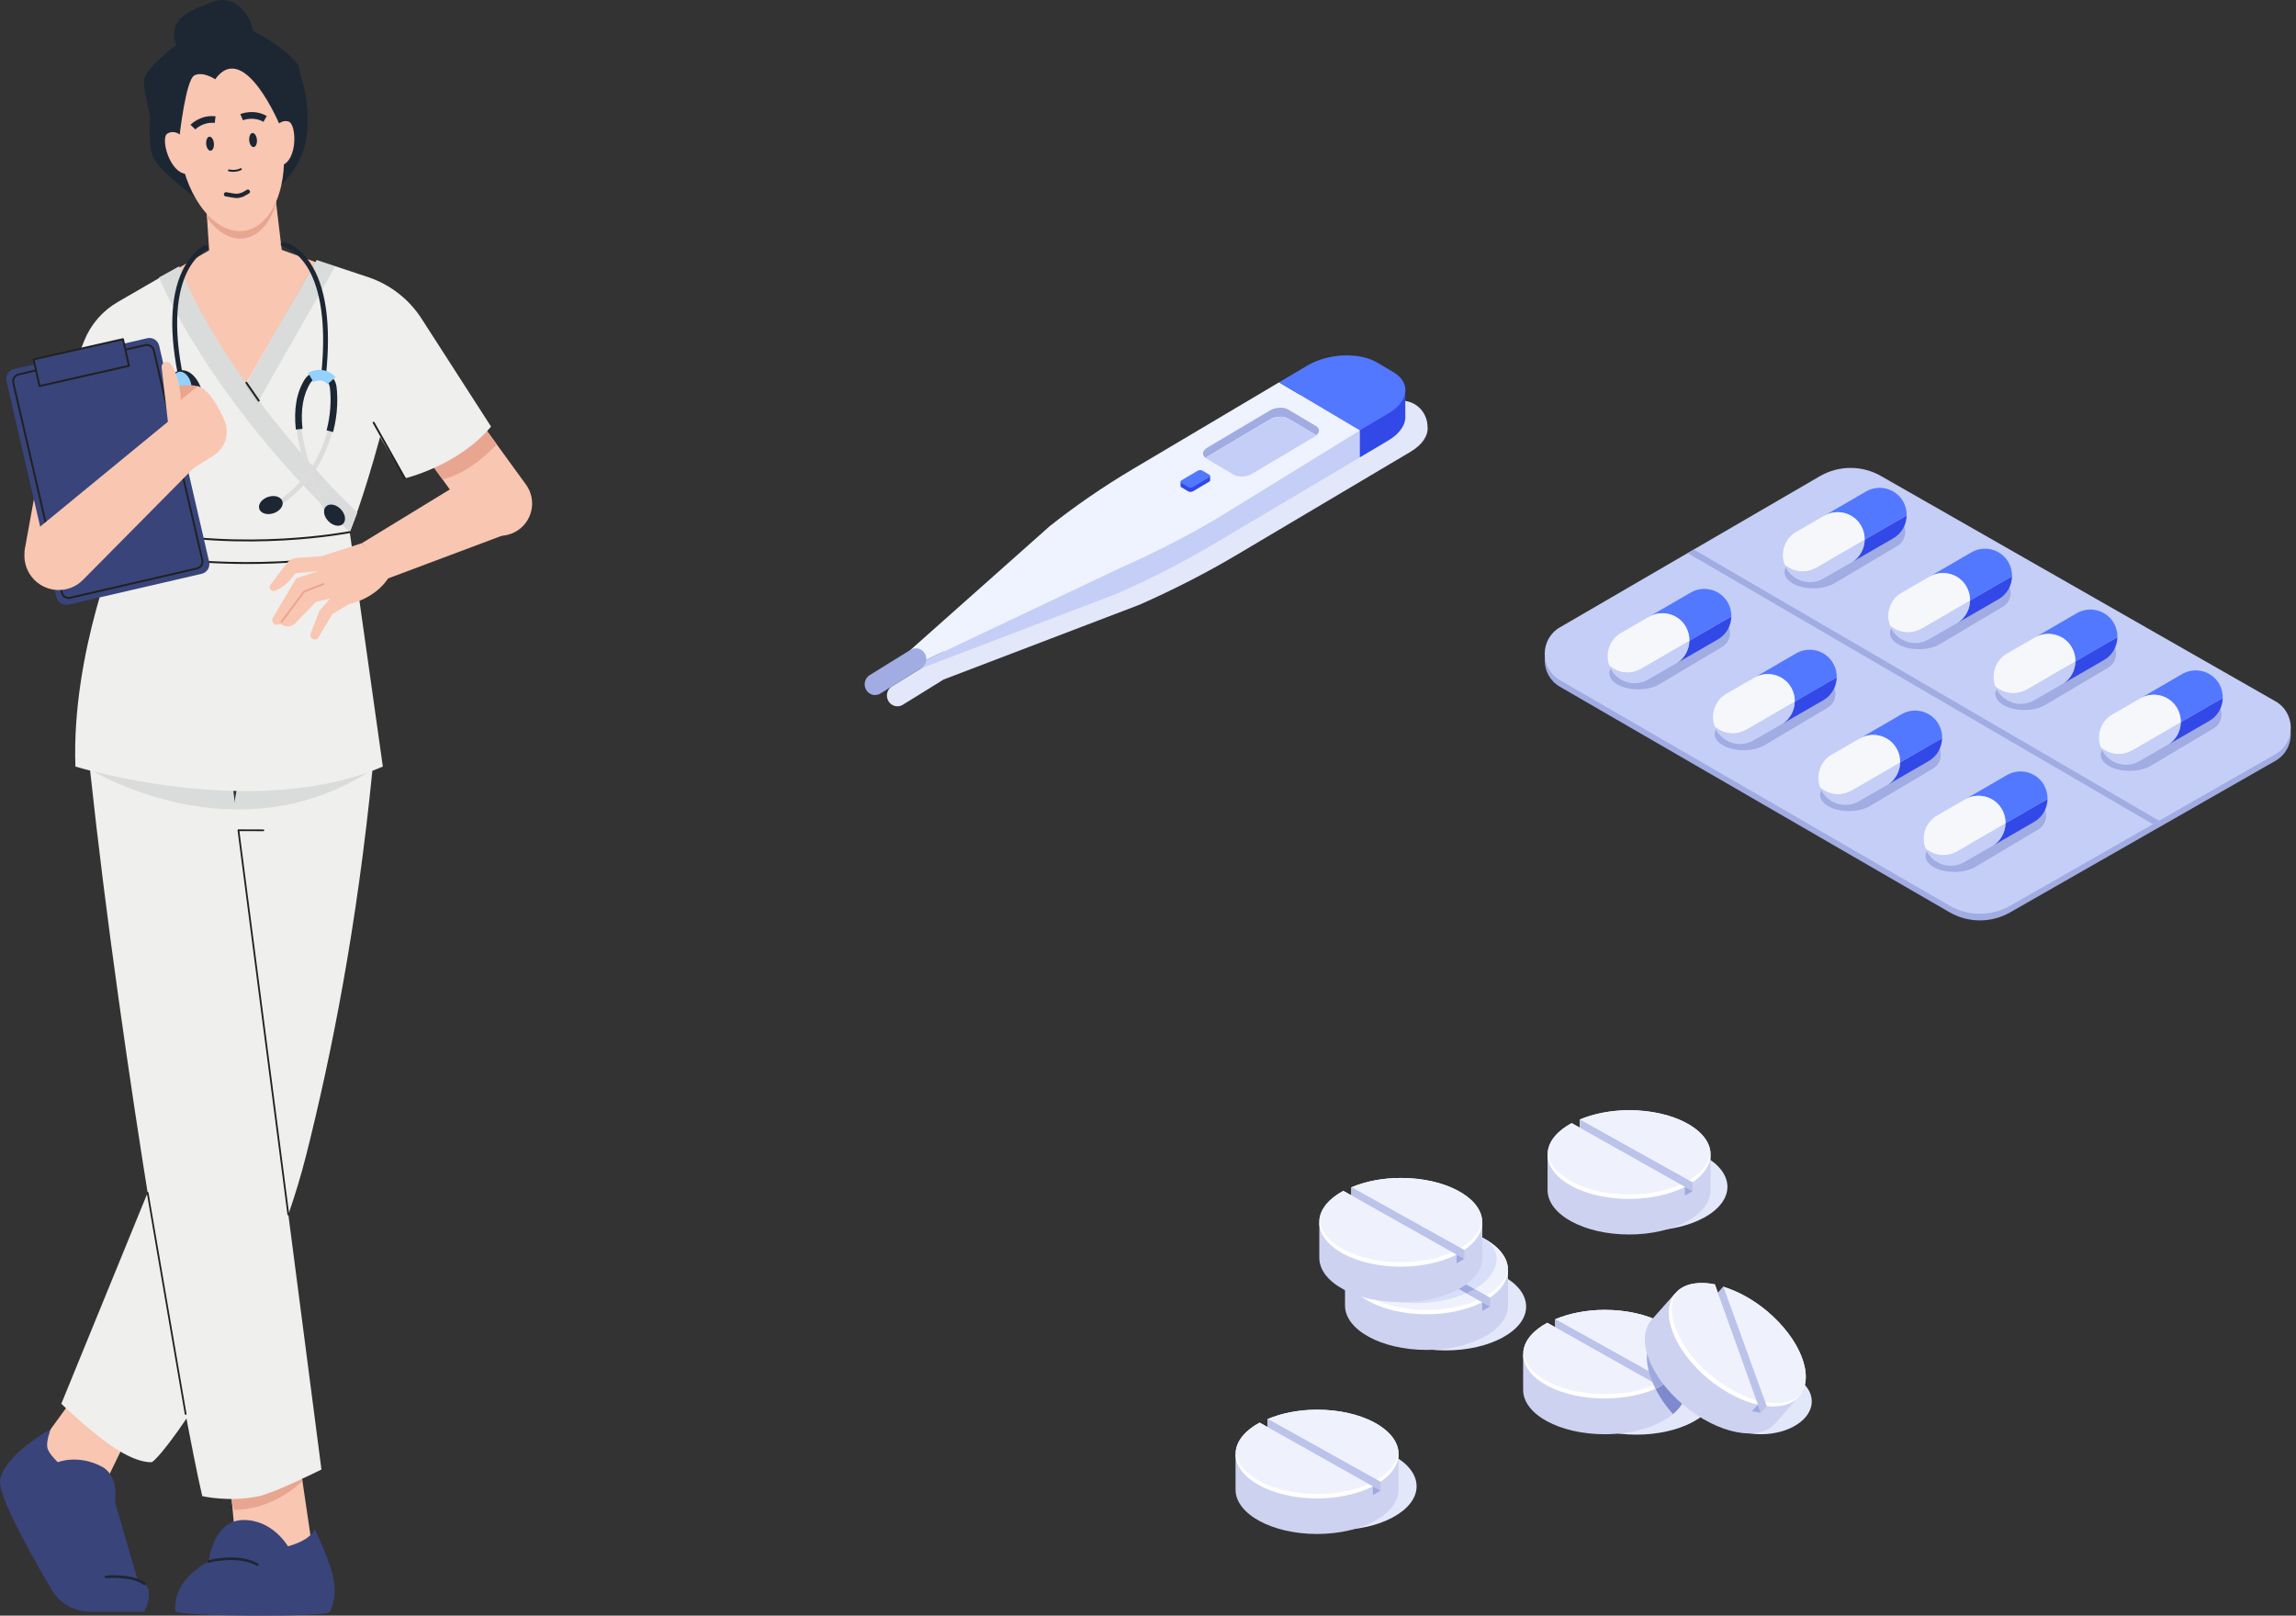 <svg width="260" height="183" viewBox="0 0 260 183" fill="none" xmlns="http://www.w3.org/2000/svg">
<rect x="0" y="0" width="260" height="183" fill="#333333" stroke="none"/>
<g clip-path="url(#clip0_2076_1136)">
<g style="mix-blend-mode:multiply">
<path d="M161.658 48.382C161.658 46.949 160.68 45.716 159.312 45.448C155.701 44.731 149.028 43.586 147.346 44.584L130.884 54.351C127.443 56.394 124.256 58.584 121.363 60.889L105.624 74.882L101.003 77.743C100.443 78.091 100.267 78.841 100.606 79.41C100.827 79.786 101.218 80 101.623 80C101.831 80 102.04 79.946 102.235 79.826L106.856 76.966L129.033 68.498C132.924 66.777 136.613 64.888 140.054 62.845L156.516 53.078L159.735 51.169C161.078 50.372 161.729 49.34 161.664 48.382H161.658Z" fill="#E2E7FA"/>
</g>
<path d="M126.849 64.325L104.014 75.15L104.333 75.693L126.511 67.226C130.401 65.504 134.09 63.615 137.531 61.572L153.993 51.805V48.744L137.87 58.671C134.429 60.714 130.74 62.603 126.849 64.325Z" fill="#C5CEF6"/>
<path d="M144.832 43.311L128.37 53.078C124.929 55.121 121.742 57.312 118.848 59.616L103.109 73.609L104.015 75.15L126.851 64.318C130.742 62.597 134.43 60.708 137.871 58.665L153.995 48.737L144.838 43.305L144.832 43.311Z" fill="#EFF3FF"/>
<path d="M157.716 45.167L155.956 44.122C155.396 43.787 154.718 43.566 153.988 43.438V51.805L157.208 49.896C158.55 49.099 159.202 48.067 159.137 47.109V44.075L157.716 45.167Z" fill="#3248E7"/>
<path d="M157.213 46.835C159.552 45.448 159.806 43.345 157.78 42.146L155.955 41.067C153.928 39.861 150.389 40.016 148.05 41.402L144.83 43.311L153.987 48.744L157.206 46.835H157.213Z" fill="#5278FF"/>
<path d="M136.73 51.712L143.827 47.498C144.433 47.136 145.358 47.096 145.886 47.411L149.001 49.26C149.001 49.26 149.047 49.293 149.066 49.307C149.47 48.958 149.457 48.51 149.001 48.242L145.886 46.393C145.358 46.078 144.439 46.118 143.827 46.48L136.73 50.693C136.15 51.035 136.071 51.544 136.515 51.865C136.573 51.812 136.645 51.758 136.73 51.712Z" fill="#A0ACE2"/>
<path d="M139.696 53.768C140.224 54.083 141.143 54.043 141.755 53.681L148.852 49.468C148.931 49.421 149.002 49.367 149.068 49.313C149.048 49.3 149.028 49.28 149.002 49.267L145.887 47.418C145.359 47.103 144.44 47.143 143.828 47.505L136.731 51.718C136.652 51.765 136.581 51.819 136.516 51.872C136.535 51.886 136.555 51.906 136.581 51.919L139.696 53.768Z" fill="#C5CEF6"/>
<path d="M99.102 78.727C98.697 78.727 98.313 78.52 98.085 78.138C97.746 77.562 97.928 76.811 98.482 76.47L103.103 73.609C103.663 73.261 104.393 73.449 104.726 74.018C105.065 74.594 104.882 75.344 104.328 75.686L99.708 78.546C99.519 78.667 99.303 78.721 99.095 78.721L99.102 78.727Z" fill="#A0ACE2"/>
<path d="M137.035 53.909L136.618 54.076L136.149 53.795C136.012 53.714 135.778 53.728 135.621 53.815L134.22 54.645L134.2 54.518L133.686 54.565V55.047C133.686 55.094 133.705 55.148 133.757 55.181C133.777 55.195 134.572 55.664 134.572 55.664C134.709 55.744 134.943 55.731 135.1 55.644L136.911 54.572C136.911 54.572 136.951 54.545 136.964 54.532C137.009 54.491 137.035 54.444 137.035 54.398V53.895V53.909Z" fill="#3248E7"/>
<path d="M136.944 53.768L136.149 53.299C136.012 53.219 135.778 53.232 135.621 53.319L133.81 54.391C133.66 54.478 133.64 54.612 133.758 54.692C133.777 54.706 134.572 55.175 134.572 55.175C134.709 55.255 134.944 55.242 135.1 55.154L136.912 54.083C136.912 54.083 136.951 54.056 136.964 54.042C137.068 53.956 137.062 53.842 136.944 53.768Z" fill="#5278FF"/>
</g>
<g clip-path="url(#clip1_2076_1136)">
<g style="mix-blend-mode:multiply">
<path d="M163.702 152.957C168.737 152.957 172.819 150.737 172.819 147.999C172.819 145.26 168.737 143.04 163.702 143.04C158.666 143.04 154.584 145.26 154.584 147.999C154.584 150.737 158.666 152.957 163.702 152.957Z" fill="#E2E7FA"/>
</g>
<path d="M170.768 143.838V147.876C170.768 150.647 166.642 152.901 161.544 152.901C156.445 152.901 152.311 150.647 152.311 147.876V143.838H170.768Z" fill="#CED2F1"/>
<path d="M170.758 143.613C170.536 140.945 166.498 138.823 161.544 138.823C159.452 138.823 157.505 139.227 155.963 139.865V140.795L155.038 140.279C153.457 141.133 152.445 142.288 152.32 143.575C152.32 143.688 152.301 143.754 152.301 143.838C152.301 146.609 156.436 148.863 161.524 148.863C163.963 148.863 166.189 148.346 167.847 147.501C168.155 147.341 168.454 147.172 168.714 146.984C169.987 146.12 170.758 145.031 170.758 143.838C170.758 143.763 170.758 143.688 170.748 143.613H170.758Z" fill="white"/>
<path d="M168.811 140.748C167.125 139.574 164.493 138.823 161.534 138.823C159.433 138.823 157.506 139.236 155.954 139.865V140.795L155.029 140.279C153.448 141.133 152.436 142.288 152.33 143.584C152.417 144.561 152.995 145.435 153.911 146.177C155.568 147.501 158.373 148.374 161.534 148.374C163.973 148.374 166.19 147.858 167.847 147.012C168.156 146.853 168.455 146.684 168.725 146.496C169.91 145.698 170.652 144.702 170.749 143.613C170.662 142.542 169.949 141.547 168.811 140.748Z" fill="#EFF2FD"/>
<path d="M168.733 147.998L167.855 147.501V148.496L168.733 147.998Z" fill="#9EAADE"/>
<path d="M168.733 147.999V146.994L155.963 139.865V140.805L167.856 147.501L168.733 147.999Z" fill="#BCC3EA"/>
<path d="M166.053 146.487L167.855 147.501L168.732 147.999V146.994L166.978 146.017C166.689 146.186 166.38 146.346 166.053 146.487Z" fill="#BCC3EA"/>
<path d="M155.962 140.805L166.053 146.486C164.482 147.172 162.477 147.595 160.299 147.595C157.822 147.595 155.567 147.05 153.919 146.177C153.003 145.435 152.425 144.561 152.338 143.613C152.454 142.288 153.456 141.133 155.037 140.279L155.962 140.795V140.805Z" fill="#D8DFF8"/>
<path d="M169.466 142.598C169.466 143.913 168.521 145.115 166.979 146.008L155.963 139.865C157.515 139.227 159.452 138.823 161.543 138.823C163.953 138.823 166.16 139.33 167.798 140.147C168.753 140.626 169.466 141.537 169.466 142.58V142.598Z" fill="#D8DFF8"/>
<path d="M155.963 139.865V140.795L166.054 146.477C166.382 146.336 166.69 146.177 166.979 146.008L155.963 139.865Z" fill="#9EAADE"/>
<path d="M167.857 138.438V142.476C167.857 145.256 163.732 147.501 158.634 147.501C153.535 147.501 149.4 145.247 149.4 142.476V138.438H167.857Z" fill="#CED2F1"/>
<path d="M167.836 138.213C167.614 135.545 163.576 133.423 158.622 133.423C156.531 133.423 154.593 133.827 153.042 134.475V135.404L152.116 134.888C150.536 135.743 149.524 136.898 149.408 138.184C149.408 138.297 149.389 138.363 149.389 138.447C149.389 141.218 153.523 143.472 158.612 143.472C161.051 143.472 163.277 142.955 164.935 142.11C165.243 141.95 165.542 141.781 165.802 141.593C167.075 140.729 167.846 139.64 167.846 138.447C167.846 138.372 167.846 138.297 167.836 138.222V138.213Z" fill="white"/>
<path d="M158.622 133.423C156.531 133.423 154.594 133.827 153.042 134.475V135.404L152.117 134.888C150.536 135.743 149.524 136.898 149.408 138.184C149.659 140.87 153.697 142.974 158.622 142.974C161.061 142.974 163.287 142.457 164.935 141.612C165.244 141.453 165.542 141.284 165.812 141.096C166.998 140.297 167.73 139.302 167.836 138.213C167.615 135.545 163.576 133.423 158.622 133.423Z" fill="#EFF2FD"/>
<path d="M165.822 142.589L164.936 142.101L164.945 143.096L165.822 142.589Z" fill="#9EAADE"/>
<path d="M165.823 142.589V141.584L153.043 134.465V135.404L164.936 142.101L165.823 142.589Z" fill="#BCC3EA"/>
<g style="mix-blend-mode:multiply">
<path d="M186.497 129.469C181.465 129.469 177.379 131.695 177.379 134.428C177.379 137.161 181.456 139.386 186.497 139.386C191.537 139.386 195.614 137.161 195.614 134.428C195.614 131.695 191.537 129.469 186.497 129.469Z" fill="#E2E7FA"/>
</g>
<path d="M193.705 130.765V134.803C193.705 137.574 189.58 139.828 184.481 139.828C179.383 139.828 175.248 137.574 175.248 134.803V130.765H193.705Z" fill="#CED2F1"/>
<path d="M193.695 130.54C193.474 127.872 189.435 125.75 184.481 125.75C182.39 125.75 180.453 126.154 178.901 126.802V127.732L177.976 127.215C176.395 128.07 175.383 129.225 175.267 130.511C175.267 130.624 175.248 130.69 175.248 130.774C175.248 133.545 179.383 135.799 184.472 135.799C186.91 135.799 189.137 135.282 190.794 134.437C191.103 134.277 191.402 134.108 191.662 133.921C192.934 133.057 193.705 131.967 193.705 130.774C193.705 130.699 193.705 130.624 193.695 130.549V130.54Z" fill="white"/>
<path d="M184.482 125.75C182.39 125.75 180.453 126.154 178.901 126.802V127.732L177.976 127.215C176.395 128.07 175.383 129.225 175.268 130.511C175.518 133.197 179.557 135.301 184.482 135.301C186.92 135.301 189.146 134.785 190.795 133.939C191.103 133.78 191.402 133.611 191.672 133.423C192.857 132.625 193.59 131.629 193.696 130.54C193.474 127.872 189.436 125.75 184.482 125.75Z" fill="#EFF2FD"/>
<path d="M191.672 134.925L190.795 134.428V135.423L191.672 134.925Z" fill="#9EAADE"/>
<path d="M191.673 134.926V133.921L178.902 126.802V127.732L190.796 134.428L191.673 134.926Z" fill="#BCC3EA"/>
<g style="mix-blend-mode:multiply">
<path d="M151.297 173.309C156.333 173.309 160.415 171.088 160.415 168.35C160.415 165.611 156.333 163.391 151.297 163.391C146.262 163.391 142.18 165.611 142.18 168.35C142.18 171.088 146.262 173.309 151.297 173.309Z" fill="#E2E7FA"/>
</g>
<path d="M158.371 164.687V168.726C158.371 171.496 154.246 173.75 149.147 173.75C144.049 173.75 139.914 171.496 139.914 168.726V164.687H158.371Z" fill="#CED2F1"/>
<path d="M158.361 164.462C158.14 161.795 154.101 159.672 149.147 159.672C147.056 159.672 145.119 160.076 143.567 160.724V161.654L142.642 161.137C141.061 161.992 140.049 163.147 139.933 164.434C139.933 164.546 139.914 164.612 139.914 164.697C139.914 167.467 144.049 169.721 149.138 169.721C151.576 169.721 153.803 169.205 155.46 168.359C155.769 168.2 156.068 168.031 156.328 167.843C157.6 166.979 158.371 165.889 158.371 164.697C158.371 164.621 158.371 164.546 158.361 164.471V164.462Z" fill="white"/>
<path d="M149.148 159.672C147.056 159.672 145.119 160.076 143.567 160.724V161.654L142.642 161.137C141.061 161.992 140.049 163.147 139.934 164.434C140.184 167.12 144.223 169.223 149.148 169.223C151.586 169.223 153.812 168.707 155.461 167.862C155.769 167.702 156.068 167.533 156.338 167.345C157.514 166.547 158.256 165.551 158.362 164.462C158.14 161.795 154.102 159.672 149.148 159.672Z" fill="#EFF2FD"/>
<path d="M156.338 168.838L155.461 168.35V169.345L156.338 168.838Z" fill="#9EAADE"/>
<path d="M156.339 168.838V167.833L143.568 160.715V161.654L155.462 168.35L156.339 168.838Z" fill="#BCC3EA"/>
<g style="mix-blend-mode:multiply">
<path d="M185.291 152.582C180.26 152.582 176.174 154.807 176.174 157.54C176.174 160.273 180.251 162.499 185.291 162.499C190.332 162.499 194.409 160.273 194.409 157.54C194.409 154.807 190.332 152.582 185.291 152.582Z" fill="#E2E7FA"/>
</g>
<g style="mix-blend-mode:multiply">
<path d="M199.392 155.014C196.202 155.014 193.619 156.676 193.619 158.733C193.619 160.79 196.202 162.452 199.392 162.452C202.583 162.452 205.166 160.79 205.166 158.733C205.166 156.676 202.583 155.014 199.392 155.014Z" fill="#E2E7FA"/>
</g>
<path d="M190.939 153.389V157.418C190.939 157.85 190.843 158.273 190.65 158.677C190.4 159.212 189.985 159.71 189.455 160.16C187.807 161.541 184.954 162.452 181.716 162.452C176.617 162.452 172.482 160.207 172.482 157.428V153.399H190.949L190.939 153.389Z" fill="#CED2F1"/>
<path d="M190.93 153.154C190.708 150.487 186.67 148.365 181.716 148.365C179.624 148.365 177.687 148.769 176.135 149.417V150.346L175.21 149.83C173.629 150.684 172.617 151.84 172.502 153.126C172.502 153.239 172.482 153.305 172.482 153.389C172.482 156.16 176.617 158.404 181.706 158.404C184.145 158.404 186.371 157.888 188.029 157.042C188.337 156.883 188.636 156.714 188.896 156.526C190.168 155.662 190.939 154.573 190.939 153.38C190.939 153.305 190.939 153.23 190.93 153.154Z" fill="white"/>
<path d="M181.716 148.365C179.625 148.365 177.687 148.769 176.136 149.417V150.346L175.21 149.83C173.63 150.684 172.618 151.84 172.502 153.126C172.753 155.812 176.791 157.916 181.716 157.916C184.154 157.916 186.381 157.399 188.029 156.554C188.337 156.394 188.636 156.225 188.906 156.038C190.092 155.239 190.824 154.244 190.93 153.154C190.708 150.487 186.67 148.365 181.716 148.365Z" fill="#EFF2FD"/>
<path d="M188.906 157.54L188.029 157.042V158.047L188.906 157.54Z" fill="#9EAADE"/>
<path d="M188.907 157.54V156.535L176.137 149.417V150.346L188.03 157.042L188.907 157.54Z" fill="#BCC3EA"/>
<path d="M190.68 153.661V158.31C190.68 158.442 190.68 158.564 190.651 158.686C190.401 159.221 189.986 159.719 189.456 160.17C188.627 159.268 187.972 158.282 187.48 157.315C187.567 157.268 187.664 157.23 187.75 157.183C187.914 157.089 188.097 157.005 188.252 156.902C188.415 156.808 188.56 156.714 188.705 156.61C188.753 156.582 188.791 156.554 188.839 156.526C189.119 156.31 189.379 156.094 189.61 155.859C190.247 155.202 190.613 154.46 190.661 153.661H190.671H190.68Z" fill="#7F89CD"/>
<path d="M188.25 156.892C188.414 156.808 188.559 156.704 188.703 156.601C188.751 156.563 188.79 156.545 188.838 156.516C189.118 156.31 189.378 156.084 189.609 155.85C190.245 155.192 190.621 154.441 190.66 153.652L186.506 153.333C186.39 154.441 186.747 155.859 187.47 157.296C187.556 157.249 187.653 157.211 187.739 157.164C187.913 157.08 188.077 156.986 188.241 156.883L188.25 156.892Z" fill="#9EAADE"/>
<path d="M203.72 158.17L201.022 161.231C199.162 163.335 194.526 162.405 190.661 159.165C186.796 155.925 185.177 151.586 187.037 149.482L189.745 146.43L203.73 158.17H203.72Z" fill="#CED2F1"/>
<path d="M203.864 157.991C205.483 155.831 203.845 151.652 200.096 148.506C198.505 147.172 196.77 146.252 195.171 145.754L194.544 146.458L194.197 145.482C192.433 145.125 190.891 145.359 189.937 146.261C189.86 146.336 189.802 146.383 189.744 146.449C187.884 148.553 189.513 152.882 193.368 156.122C195.219 157.672 197.252 158.695 199.064 159.109C199.402 159.184 199.739 159.25 200.067 159.268C201.609 159.428 202.92 159.09 203.72 158.188C203.768 158.132 203.816 158.066 203.864 158.01V157.991Z" fill="white"/>
<path d="M200.087 148.496C198.496 147.163 196.761 146.242 195.161 145.745L194.535 146.449L194.188 145.472C192.424 145.115 190.882 145.35 189.928 146.252C188.318 148.44 189.967 152.61 193.696 155.737C195.547 157.287 197.571 158.31 199.393 158.724C199.73 158.799 200.077 158.864 200.405 158.893C201.831 159.034 203.065 158.761 203.865 157.991C205.484 155.831 203.845 151.652 200.096 148.506L200.087 148.496Z" fill="#EFF2FD"/>
<path d="M199.393 160.029L199.065 159.09L198.391 159.851L199.393 160.029Z" fill="#9EAADE"/>
<path d="M199.393 160.029L200.067 159.268L195.162 145.745L194.535 146.449L199.065 159.09L199.393 160.029Z" fill="#BCC3EA"/>
</g>
<g clip-path="url(#clip2_2076_1136)">
<path d="M176.657 77.795L220.757 103.325C222.887 104.555 225.505 104.562 227.635 103.34L257.665 86.18C259.99 84.853 259.99 81.507 257.665 80.18L212.987 54.657C210.842 53.435 208.21 53.45 206.08 54.688L176.642 71.81C174.347 73.145 174.355 76.468 176.657 77.795Z" fill="#A0ACE2"/>
<path d="M176.657 77.045L220.757 102.575C222.887 103.805 225.505 103.812 227.635 102.59L257.665 85.43C259.99 84.103 259.99 80.757 257.665 79.43L212.987 53.907C210.842 52.685 208.21 52.7 206.08 53.938L176.642 71.06C174.347 72.395 174.355 75.718 176.657 77.045Z" fill="#C5CEF6"/>
<path d="M191.117 62.645L243.797 93.35L244.487 92.96L191.8 62.24L191.117 62.645Z" fill="#A0ACE2"/>
<path d="M194.996 73.288L187.878 77.518C187.278 77.863 186.446 78.08 185.516 78.08C183.701 78.08 182.238 77.263 182.238 76.25C182.238 75.68 182.703 75.17 183.431 74.833L191.448 70.115C191.996 69.8 192.611 69.643 193.218 69.643C193.826 69.643 194.448 69.8 194.996 70.123C196.211 70.828 196.211 72.583 194.996 73.288Z" fill="#A0ACE2"/>
<path d="M189.955 75.065L194.53 72.425C195.498 71.87 196.038 70.865 196.06 69.823L191.305 72.582C191.283 73.55 190.81 74.495 189.955 75.065Z" fill="#3248E7"/>
<path d="M191.306 72.583L185.801 75.778C185.321 76.055 184.788 76.19 184.271 76.19C183.528 76.19 182.801 75.913 182.238 75.41C182.298 75.56 182.366 75.718 182.448 75.86C183.018 76.843 184.046 77.39 185.103 77.39C185.621 77.39 186.153 77.255 186.633 76.978L189.956 75.058C190.811 74.488 191.283 73.543 191.306 72.575V72.583Z" fill="#C5CEF6"/>
<path d="M195.655 68.233C194.807 66.77 192.932 66.268 191.47 67.108L186.715 69.868C188.185 69.02 190.06 69.523 190.9 70.993C191.192 71.495 191.32 72.043 191.305 72.583L196.06 69.823C196.067 69.283 195.94 68.735 195.655 68.24V68.233Z" fill="#5278FF"/>
<path d="M185.807 75.778L191.312 72.583C191.32 72.043 191.192 71.495 190.907 70.993C190.06 69.53 188.185 69.028 186.722 69.868L183.4 71.78C182.215 72.575 181.75 74.083 182.245 75.403C182.807 75.905 183.535 76.183 184.277 76.183C184.795 76.183 185.327 76.048 185.807 75.77V75.778Z" fill="#F5F7FB"/>
<path d="M206.929 80.18L199.812 84.41C199.212 84.755 198.379 84.972 197.449 84.972C195.634 84.972 194.172 84.155 194.172 83.142C194.172 82.573 194.637 82.062 195.364 81.725L203.382 77.007C203.929 76.692 204.544 76.535 205.152 76.535C205.759 76.535 206.382 76.692 206.929 77.015C208.144 77.72 208.144 79.475 206.929 80.18Z" fill="#A0ACE2"/>
<path d="M201.889 81.957L206.464 79.317C207.431 78.763 207.971 77.757 207.994 76.715L203.239 79.475C203.216 80.442 202.744 81.388 201.889 81.957Z" fill="#3248E7"/>
<path d="M203.239 79.475L197.734 82.67C197.254 82.948 196.722 83.082 196.204 83.082C195.462 83.082 194.734 82.805 194.172 82.302C194.232 82.453 194.299 82.61 194.382 82.752C194.952 83.735 195.979 84.282 197.037 84.282C197.554 84.282 198.087 84.147 198.567 83.87L201.889 81.95C202.744 81.38 203.217 80.435 203.239 79.468V79.475Z" fill="#C5CEF6"/>
<path d="M207.588 75.125C206.741 73.662 204.866 73.16 203.403 74L198.648 76.76C200.118 75.912 201.993 76.415 202.833 77.885C203.126 78.388 203.253 78.935 203.238 79.475L207.993 76.715C208.001 76.175 207.873 75.627 207.588 75.132V75.125Z" fill="#5278FF"/>
<path d="M197.741 82.67L203.246 79.475C203.253 78.935 203.126 78.388 202.841 77.885C201.993 76.422 200.118 75.92 198.656 76.76L195.333 78.672C194.148 79.468 193.683 80.975 194.178 82.295C194.741 82.797 195.468 83.075 196.211 83.075C196.728 83.075 197.261 82.94 197.741 82.662V82.67Z" fill="#F5F7FB"/>
<path d="M218.861 87.073L211.744 91.302C211.144 91.647 210.311 91.865 209.381 91.865C207.566 91.865 206.104 91.047 206.104 90.035C206.104 89.465 206.569 88.955 207.296 88.618L215.314 83.9C215.861 83.585 216.476 83.427 217.084 83.427C217.691 83.427 218.314 83.585 218.861 83.907C220.076 84.612 220.076 86.368 218.861 87.073Z" fill="#A0ACE2"/>
<path d="M213.82 88.85L218.395 86.21C219.363 85.655 219.903 84.65 219.925 83.608L215.17 86.368C215.148 87.335 214.675 88.28 213.82 88.85Z" fill="#3248E7"/>
<path d="M215.171 86.368L209.666 89.563C209.186 89.84 208.654 89.975 208.136 89.975C207.394 89.975 206.666 89.698 206.104 89.195C206.164 89.345 206.231 89.503 206.314 89.645C206.884 90.628 207.911 91.175 208.969 91.175C209.486 91.175 210.019 91.04 210.499 90.763L213.821 88.85C214.676 88.28 215.149 87.335 215.171 86.368Z" fill="#C5CEF6"/>
<path d="M219.528 82.018C218.68 80.555 216.805 80.053 215.343 80.893L210.588 83.653C212.058 82.805 213.933 83.308 214.773 84.778C215.065 85.28 215.193 85.828 215.178 86.368L219.933 83.608C219.94 83.068 219.813 82.52 219.528 82.025V82.018Z" fill="#5278FF"/>
<path d="M209.672 89.563L215.177 86.368C215.185 85.828 215.057 85.28 214.772 84.778C213.925 83.315 212.05 82.813 210.587 83.653L207.265 85.565C206.08 86.36 205.615 87.868 206.11 89.188C206.672 89.69 207.4 89.968 208.142 89.968C208.66 89.968 209.192 89.833 209.672 89.555V89.563Z" fill="#F5F7FB"/>
<path d="M230.795 93.965L223.677 98.195C223.077 98.54 222.245 98.758 221.315 98.758C219.5 98.758 218.037 97.94 218.037 96.928C218.037 96.358 218.502 95.848 219.23 95.51L227.247 90.793C227.795 90.478 228.41 90.32 229.017 90.32C229.625 90.32 230.247 90.478 230.795 90.8C232.01 91.505 232.01 93.26 230.795 93.965Z" fill="#A0ACE2"/>
<path d="M225.76 95.743L230.335 93.103C231.302 92.547 231.842 91.543 231.865 90.5L227.11 93.26C227.087 94.228 226.615 95.172 225.76 95.743Z" fill="#3248E7"/>
<path d="M227.105 93.26L221.6 96.455C221.12 96.733 220.587 96.868 220.07 96.868C219.327 96.868 218.6 96.59 218.037 96.088C218.097 96.238 218.165 96.395 218.247 96.538C218.817 97.52 219.845 98.068 220.902 98.068C221.42 98.068 221.952 97.933 222.432 97.655L225.755 95.735C226.61 95.165 227.082 94.22 227.105 93.253V93.26Z" fill="#C5CEF6"/>
<path d="M231.46 88.91C230.612 87.447 228.737 86.945 227.275 87.785L222.52 90.545C223.99 89.697 225.865 90.2 226.705 91.67C226.997 92.172 227.125 92.72 227.11 93.26L231.865 90.5C231.872 89.96 231.745 89.412 231.46 88.917V88.91Z" fill="#5278FF"/>
<path d="M221.606 96.455L227.111 93.26C227.118 92.72 226.991 92.173 226.706 91.67C225.858 90.208 223.983 89.705 222.521 90.545L219.198 92.465C218.013 93.26 217.548 94.768 218.043 96.088C218.606 96.59 219.333 96.868 220.076 96.868C220.593 96.868 221.126 96.733 221.606 96.455Z" fill="#F5F7FB"/>
<path d="M214.841 61.843L207.724 66.073C207.124 66.418 206.291 66.635 205.361 66.635C203.546 66.635 202.084 65.817 202.084 64.805C202.084 64.235 202.549 63.725 203.276 63.388L211.294 58.67C211.841 58.355 212.456 58.197 213.064 58.197C213.671 58.197 214.294 58.355 214.841 58.678C216.056 59.383 216.056 61.138 214.841 61.843Z" fill="#A0ACE2"/>
<path d="M209.809 63.62L214.384 60.98C215.351 60.425 215.891 59.42 215.914 58.378L211.159 61.138C211.136 62.105 210.664 63.05 209.809 63.62Z" fill="#3248E7"/>
<path d="M211.159 61.138L205.654 64.333C205.174 64.61 204.642 64.745 204.124 64.745C203.382 64.745 202.654 64.468 202.092 63.965C202.152 64.115 202.219 64.273 202.302 64.415C202.872 65.398 203.899 65.945 204.957 65.945C205.474 65.945 206.007 65.81 206.487 65.533L209.809 63.62C210.664 63.05 211.137 62.105 211.159 61.138Z" fill="#C5CEF6"/>
<path d="M215.508 56.788C214.661 55.325 212.786 54.822 211.323 55.663L206.568 58.422C208.038 57.575 209.913 58.078 210.753 59.547C211.046 60.05 211.173 60.597 211.158 61.138L215.913 58.377C215.921 57.837 215.793 57.29 215.508 56.795V56.788Z" fill="#5278FF"/>
<path d="M205.653 64.333L211.158 61.138C211.165 60.598 211.038 60.05 210.753 59.548C209.905 58.085 208.03 57.583 206.568 58.423L203.245 60.335C202.06 61.13 201.595 62.638 202.09 63.958C202.653 64.46 203.38 64.738 204.123 64.738C204.64 64.738 205.173 64.603 205.653 64.325V64.333Z" fill="#F5F7FB"/>
<path d="M226.781 68.735L219.663 72.965C219.063 73.31 218.231 73.528 217.301 73.528C215.486 73.528 214.023 72.71 214.023 71.698C214.023 71.127 214.488 70.618 215.216 70.28L223.233 65.562C223.781 65.248 224.396 65.09 225.003 65.09C225.611 65.09 226.233 65.248 226.781 65.57C227.996 66.275 227.996 68.03 226.781 68.735Z" fill="#A0ACE2"/>
<path d="M221.74 70.513L226.315 67.873C227.283 67.317 227.823 66.312 227.845 65.27L223.09 68.03C223.068 68.998 222.595 69.942 221.74 70.513Z" fill="#3248E7"/>
<path d="M223.091 68.03L217.586 71.225C217.106 71.502 216.573 71.638 216.056 71.638C215.313 71.638 214.586 71.36 214.023 70.858C214.083 71.007 214.151 71.165 214.233 71.308C214.803 72.29 215.831 72.838 216.888 72.838C217.406 72.838 217.938 72.703 218.418 72.425L221.741 70.505C222.596 69.935 223.068 68.99 223.091 68.022V68.03Z" fill="#C5CEF6"/>
<path d="M227.44 63.68C226.592 62.218 224.718 61.715 223.255 62.555L218.5 65.315C219.97 64.468 221.845 64.97 222.685 66.44C222.978 66.942 223.105 67.49 223.09 68.03L227.845 65.27C227.852 64.73 227.725 64.183 227.44 63.688V63.68Z" fill="#5278FF"/>
<path d="M217.586 71.225L223.091 68.03C223.099 67.49 222.971 66.942 222.686 66.44C221.839 64.978 219.964 64.475 218.501 65.315L215.179 67.228C213.994 68.022 213.529 69.53 214.024 70.85C214.586 71.353 215.314 71.63 216.056 71.63C216.574 71.63 217.106 71.495 217.586 71.218V71.225Z" fill="#F5F7FB"/>
<path d="M238.715 75.627L231.597 79.858C230.997 80.203 230.165 80.42 229.235 80.42C227.42 80.42 225.957 79.603 225.957 78.59C225.957 78.02 226.422 77.51 227.15 77.172L235.167 72.455C235.715 72.14 236.33 71.983 236.937 71.983C237.545 71.983 238.167 72.14 238.715 72.463C239.93 73.168 239.93 74.922 238.715 75.627Z" fill="#A0ACE2"/>
<path d="M233.674 77.405L238.249 74.765C239.216 74.21 239.756 73.205 239.779 72.163L235.024 74.923C235.001 75.89 234.529 76.835 233.674 77.405Z" fill="#3248E7"/>
<path d="M235.025 74.923L229.52 78.118C229.04 78.395 228.507 78.53 227.99 78.53C227.247 78.53 226.52 78.253 225.957 77.75C226.017 77.9 226.085 78.058 226.167 78.2C226.737 79.183 227.765 79.73 228.822 79.73C229.34 79.73 229.872 79.595 230.352 79.318L233.675 77.405C234.53 76.835 235.002 75.89 235.025 74.923Z" fill="#C5CEF6"/>
<path d="M239.374 70.573C238.526 69.11 236.651 68.608 235.189 69.448L230.434 72.207C231.904 71.36 233.779 71.862 234.619 73.332C234.911 73.835 235.039 74.382 235.024 74.922L239.779 72.162C239.786 71.623 239.659 71.075 239.374 70.58V70.573Z" fill="#5278FF"/>
<path d="M229.518 78.118L235.023 74.922C235.031 74.382 234.903 73.835 234.618 73.332C233.771 71.87 231.896 71.368 230.433 72.207L227.111 74.12C225.926 74.915 225.461 76.422 225.956 77.743C226.518 78.245 227.246 78.522 227.988 78.522C228.506 78.522 229.038 78.388 229.518 78.11V78.118Z" fill="#F5F7FB"/>
<path d="M250.646 82.52L243.529 86.75C242.929 87.095 242.096 87.312 241.166 87.312C239.351 87.312 237.889 86.495 237.889 85.483C237.889 84.912 238.354 84.403 239.081 84.065L247.099 79.347C247.646 79.032 248.261 78.875 248.869 78.875C249.476 78.875 250.099 79.032 250.646 79.355C251.861 80.06 251.861 81.815 250.646 82.52Z" fill="#A0ACE2"/>
<path d="M245.605 84.297L250.18 81.657C251.148 81.102 251.688 80.097 251.71 79.055L246.955 81.815C246.933 82.782 246.46 83.727 245.605 84.297Z" fill="#3248E7"/>
<path d="M246.956 81.815L241.451 85.01C240.971 85.287 240.439 85.422 239.921 85.422C239.179 85.422 238.451 85.145 237.889 84.642C237.949 84.793 238.016 84.95 238.099 85.093C238.669 86.075 239.696 86.623 240.754 86.623C241.271 86.623 241.804 86.487 242.284 86.21L245.606 84.29C246.461 83.72 246.934 82.775 246.956 81.808V81.815Z" fill="#C5CEF6"/>
<path d="M251.305 77.465C250.458 76.002 248.583 75.5 247.12 76.34L242.365 79.1C243.835 78.252 245.71 78.755 246.55 80.225C246.843 80.728 246.97 81.275 246.955 81.815L251.71 79.055C251.718 78.515 251.59 77.968 251.305 77.472V77.465Z" fill="#5278FF"/>
<path d="M241.452 85.01L246.957 81.815C246.964 81.275 246.837 80.728 246.552 80.225C245.704 78.763 243.829 78.26 242.367 79.1L239.044 81.013C237.859 81.808 237.394 83.315 237.889 84.635C238.452 85.138 239.179 85.415 239.922 85.415C240.439 85.415 240.972 85.28 241.452 85.002V85.01Z" fill="#F5F7FB"/>
</g>
<path d="M35.326 175.056L28.067 176.63L27.351 176.785L26.891 176.885L26.877 176.73L26.848 176.427L26.467 172.351L26.281 170.367L26.141 168.868L23.926 145.203L30.933 138.188L33.492 162.621L33.863 165.139L33.864 165.141L34.248 167.748L35.151 173.876L35.326 175.056Z" fill="#F9C6B2"/>
<path d="M34.249 167.748C30.499 171.293 26.5 170.999 26.5 170.999L26.283 170.367L26.143 168.868L33.744 164.854L33.864 165.139V165.141L34.249 167.748Z" fill="#E8A691"/>
<path d="M32.608 175.146C32.608 175.146 30.84 172.064 27.465 172.171C24.09 172.278 23.635 176.861 23.635 176.861C23.635 176.861 19.465 178.88 19.858 182.489C19.858 183.108 37.349 183.197 37.349 182.578C37.349 182.578 38.126 181.229 37.831 179.165C37.536 177.101 35.635 173.189 35.635 173.189C35.635 173.189 35.34 174.395 32.608 175.145V175.146Z" fill="#39447A"/>
<path d="M29.158 177.366C29.134 177.366 29.109 177.36 29.087 177.347C26.914 176.139 23.702 176.994 23.67 177.003C23.591 177.025 23.511 176.979 23.49 176.9C23.468 176.822 23.514 176.742 23.593 176.72C23.729 176.683 26.953 175.826 29.229 177.09C29.299 177.13 29.325 177.22 29.286 177.29C29.259 177.338 29.208 177.366 29.157 177.366H29.158Z" fill="#1D2733"/>
<path d="M10.282 155.625L3.889 164.425L11.013 169.839L18.276 154.876L10.282 155.625Z" fill="#F9C6B2"/>
<path d="M6.555 165.621C6.555 165.621 8.804 164.688 11.521 166.114C13.547 167.176 13.012 170.107 13.012 170.107L15.614 179.058C15.614 179.058 17.875 179.295 16.348 182.553H10.171C8.413 182.553 6.784 181.629 5.885 180.118C3.699 176.448 -0.238 169.465 0.011 167.678C0.416 164.79 5.738 161.878 5.738 161.878C5.738 161.878 5.222 163.217 5.356 163.94C5.49 164.663 6.555 165.622 6.555 165.622V165.621Z" fill="#39447A"/>
<path d="M16.37 179.544C16.34 179.544 16.309 179.534 16.282 179.515C14.919 178.49 12.054 178.755 12.024 178.757C11.943 178.765 11.872 178.707 11.864 178.625C11.856 178.544 11.915 178.472 11.996 178.465C12.118 178.453 15.004 178.185 16.459 179.28C16.523 179.329 16.537 179.421 16.488 179.485C16.46 179.523 16.415 179.544 16.37 179.544Z" fill="#1D2733"/>
<path d="M42.341 85.461C42.341 85.461 42.289 86.054 42.188 87.09C40.438 104.806 37.584 119.312 34.654 130.909C30.236 148.393 19.346 164.027 17.226 165.604C17.226 165.604 16.012 165.854 13.447 164.308C10.802 162.713 6.943 159.004 6.943 159.004L20.327 126.267L27.948 82.942L42.34 85.46L42.341 85.461Z" fill="#EFEFED"/>
<path d="M36.401 166.448C36.401 166.448 31.189 169.056 29.334 169.464C26.039 170.188 22.905 169.464 22.905 169.464C20.84 160.702 13.793 120.796 10.191 87.145C10.076 86.076 10.031 85.461 10.031 85.461L25.532 82.75L36.401 166.448H36.401Z" fill="#EFEFED"/>
<path d="M32.65 137.665C32.602 137.665 32.56 137.629 32.553 137.58L26.901 94.051C26.897 94.023 26.906 93.996 26.925 93.974C26.943 93.952 26.97 93.941 26.998 93.941L29.825 93.951C29.878 93.951 29.923 93.996 29.923 94.049C29.923 94.103 29.878 94.147 29.825 94.147L27.111 94.138L32.749 137.554C32.756 137.608 32.719 137.657 32.665 137.664C32.661 137.664 32.656 137.664 32.652 137.664L32.65 137.665Z" fill="#202121"/>
<path d="M21.022 160.257C20.975 160.257 20.934 160.223 20.926 160.175L16.622 135.117C16.614 135.065 16.649 135.014 16.703 135.005C16.756 134.996 16.806 135.031 16.815 135.085L21.119 160.143C21.128 160.196 21.093 160.247 21.039 160.256C21.033 160.256 21.028 160.257 21.022 160.257Z" fill="#202121"/>
<path opacity="0.1" d="M10.191 87.146C10.191 87.146 26.64 97.355 42.188 87.146C42.188 87.146 17.894 79.598 10.191 87.146Z" fill="#1D2733"/>
<path d="M36.952 30.125L29.042 48.765L18.738 31.218L23.682 28.355L23.448 24.709L23.317 22.679L30.864 19.607L31.278 23.069L31.904 28.303L36.952 30.125Z" fill="#F9C6B2"/>
<path d="M31.278 23.069C30.588 25.254 29.304 26.762 27.665 26.993C26.169 27.206 24.665 26.315 23.449 24.708L23.318 22.679L30.865 19.607L31.279 23.069H31.278Z" fill="#E8A691"/>
<path d="M2.762 62.562C2.762 62.301 4.687 51.992 4.687 51.992L12.702 57.772L10.672 61.937L2.763 62.562H2.762Z" fill="#F9C6B2"/>
<path d="M58.754 59.987C57.124 61.173 54.842 60.81 53.657 59.18L50.115 54.302L46.324 49.078L44.848 47.045C43.663 45.416 44.025 43.132 45.655 41.947C46.302 41.476 47.052 41.249 47.796 41.249C48.924 41.249 50.037 41.772 50.751 42.754L52.914 45.733L56.253 50.332L59.562 54.888C60.747 56.519 60.384 58.801 58.755 59.987H58.754Z" fill="#F9C6B2"/>
<path d="M56.252 50.333C53.611 53.108 51.359 54.011 50.115 54.302L46.323 49.078L44.342 45.223C44.342 45.223 49.109 45.104 52.913 45.734L56.252 50.333Z" fill="#E8A691"/>
<path d="M35.859 29.448L27.897 43.35C26.311 44.266 18.714 31.093 20.3 30.177L13.331 34.21C11.609 35.206 10.273 36.752 9.536 38.601L6.666 45.797L13.613 60.896C13.613 60.896 8.071 73.86 8.54 86.825C8.54 86.825 28.835 93.072 43.353 86.825L39.606 60.271C39.606 60.271 41.09 56.678 43.041 49.493L45.851 54.179C45.851 54.179 51.861 52.773 55.608 48.321L47.742 36.1C46.316 33.883 44.176 32.221 41.675 31.387L35.859 29.448Z" fill="#EFEFED"/>
<path d="M18.011 31.427C18.011 31.427 23.319 44.859 39.606 60.272L40.465 58.059C40.465 58.059 26.44 44.912 20.3 30.178L18.01 31.427L18.011 31.427Z" fill="#EFEFED"/>
<path opacity="0.1" d="M18.011 31.427C18.011 31.427 23.319 44.859 39.606 60.272L40.465 58.059C40.465 58.059 26.44 44.912 20.3 30.178L18.01 31.427L18.011 31.427Z" fill="#1D2733"/>
<path opacity="0.1" d="M35.843 29.343L27.795 43.645L29.148 45.623L37.959 30.177L35.843 29.343Z" fill="#1D2733"/>
<path d="M29.302 45.488C29.268 45.488 29.234 45.471 29.213 45.441L27.808 43.41C27.774 43.361 27.787 43.294 27.836 43.26C27.885 43.225 27.952 43.238 27.986 43.287L29.392 45.318C29.426 45.367 29.413 45.434 29.364 45.469C29.345 45.481 29.324 45.488 29.302 45.488Z" fill="#202121"/>
<path d="M28.015 63.88C21.204 63.88 16.143 62.995 16.065 62.981C16.02 62.973 15.985 62.937 15.977 62.892L15.509 59.976C15.503 59.94 15.516 59.904 15.541 59.88C15.567 59.855 15.604 59.844 15.639 59.852C27.653 62.473 39.467 60.187 39.585 60.165C39.643 60.153 39.7 60.191 39.712 60.25C39.724 60.309 39.685 60.365 39.627 60.377C39.509 60.401 27.754 62.675 15.748 60.098L16.179 62.78C17.218 62.955 28.637 64.778 40.054 62.612C40.113 62.6 40.169 62.639 40.181 62.698C40.192 62.757 40.153 62.813 40.095 62.825C35.898 63.622 31.701 63.881 28.015 63.881V63.88Z" fill="#202121"/>
<path d="M45.85 54.288C45.812 54.288 45.776 54.268 45.755 54.232L42.217 47.931C42.188 47.879 42.206 47.813 42.258 47.783C42.31 47.754 42.377 47.773 42.406 47.824L45.944 54.125C45.974 54.177 45.955 54.243 45.903 54.273C45.886 54.283 45.868 54.286 45.85 54.286V54.288Z" fill="#202121"/>
<path d="M20.558 43.355C20.433 43.355 20.321 43.267 20.293 43.141C19.135 37.791 19.259 33.592 20.658 30.66C21.725 28.424 23.151 27.811 23.212 27.786C23.35 27.728 23.509 27.794 23.567 27.933C23.624 28.071 23.559 28.229 23.421 28.287C23.401 28.295 22.093 28.876 21.122 30.947C20.212 32.885 19.423 36.556 20.822 43.026C20.854 43.173 20.761 43.318 20.615 43.349C20.595 43.353 20.576 43.355 20.557 43.355H20.558Z" fill="#1D2733"/>
<path d="M21.539 48.167C22.641 47.961 23.275 46.404 22.954 44.689C22.634 42.974 21.482 41.75 20.38 41.956C19.278 42.162 18.644 43.719 18.965 45.434C19.285 47.15 20.437 48.373 21.539 48.167Z" fill="#1D2733"/>
<path d="M21.669 43.593C21.842 44.521 21.499 45.365 20.902 45.476C20.306 45.588 19.681 44.926 19.508 43.997C19.335 43.069 19.677 42.225 20.274 42.114C20.872 42.002 21.495 42.664 21.669 43.593Z" fill="#94D1FF"/>
<path d="M31.58 70.567L32.026 70.814C32.485 71.067 33.056 70.982 33.422 70.606L35.782 68.172L38.085 67.638L36.016 65.737L32.633 67.625L31.58 70.567Z" fill="#F9C6B2"/>
<path d="M40.986 61.52L52.825 54.284L58.342 60.115L43.771 65.582L40.986 61.52Z" fill="#F9C6B2"/>
<path d="M37.581 67.56L36.141 69.227L35.183 71.763C35.056 72.1 35.324 72.454 35.683 72.424C35.839 72.41 35.98 72.323 36.062 72.188L37.65 69.539L39.523 68.428C39.523 68.428 42.438 67.873 43.999 65.444L40.989 61.522L36.384 63.005L33.642 63.187C33.139 63.22 32.679 63.483 32.395 63.899L30.623 66.239C30.356 66.592 30.717 67.074 31.13 66.916C31.791 66.664 32.642 66.115 33.444 64.931L36.098 64.671L33.548 65.503L30.902 69.977C30.682 70.35 30.986 70.817 31.415 70.759C31.773 70.711 32.19 70.514 32.56 69.981C33.445 68.706 34.511 67.17 34.511 67.17L36.54 66.389L37.581 67.56Z" fill="#F9C6B2"/>
<path d="M31.922 70.558L31.748 70.428L34.369 66.915L36.67 66.019L36.749 66.22L34.505 67.094L31.922 70.558Z" fill="#E8A691"/>
<path d="M22.837 64.993L7.751 68.485C7.143 68.626 6.536 68.247 6.395 67.638L0.735 43.16C0.594 42.551 0.972 41.944 1.581 41.803L16.667 38.311C17.275 38.17 17.882 38.549 18.023 39.158L23.684 63.636C23.825 64.245 23.446 64.852 22.837 64.993Z" fill="#39447A"/>
<path d="M22.316 64.384L7.948 67.71C7.523 67.809 7.098 67.544 6.999 67.118L1.505 43.361C1.406 42.936 1.671 42.511 2.097 42.412L16.466 39.086C16.89 38.987 17.315 39.252 17.414 39.678L22.909 63.435C23.008 63.86 22.742 64.285 22.316 64.384Z" fill="#39447A"/>
<path d="M7.768 67.84C7.601 67.84 7.438 67.793 7.294 67.702C7.09 67.575 6.948 67.376 6.894 67.142L1.4 43.386C1.289 42.903 1.59 42.419 2.074 42.306L16.442 38.98C16.676 38.926 16.917 38.966 17.12 39.093C17.324 39.221 17.466 39.42 17.52 39.654L23.014 63.41C23.126 63.893 22.824 64.377 22.341 64.489L7.972 67.816C7.905 67.832 7.836 67.84 7.768 67.84ZM16.646 39.174C16.594 39.174 16.542 39.18 16.491 39.191L2.123 42.518C1.757 42.603 1.527 42.97 1.612 43.337L7.106 67.093C7.147 67.27 7.255 67.421 7.409 67.518C7.564 67.615 7.747 67.646 7.924 67.604L22.293 64.278C22.659 64.193 22.888 63.825 22.804 63.459L17.309 39.703C17.268 39.526 17.161 39.375 17.006 39.278C16.896 39.209 16.772 39.174 16.646 39.174Z" fill="#202121"/>
<path d="M13.921 38.417L3.795 40.706L4.477 43.728L14.604 41.44L13.921 38.417Z" fill="#39447A"/>
<path d="M4.48 43.836C4.43 43.836 4.386 43.801 4.374 43.751L3.692 40.729C3.686 40.701 3.691 40.672 3.706 40.647C3.721 40.623 3.746 40.606 3.773 40.599L13.899 38.31C13.928 38.304 13.957 38.309 13.982 38.324C14.006 38.338 14.023 38.364 14.03 38.391L14.712 41.413C14.725 41.472 14.688 41.53 14.63 41.542L4.503 43.832C4.496 43.834 4.488 43.835 4.479 43.835L4.48 43.836ZM3.927 40.787L4.561 43.598L14.476 41.356L13.841 38.546L3.927 40.787Z" fill="#202121"/>
<path d="M22.435 43.74C22.435 43.74 21.017 43.44 20.341 43.74C19.664 44.039 20.314 45.549 20.367 45.744C20.419 45.939 22.332 45.379 22.332 45.379L22.436 43.74H22.435Z" fill="#E8A691"/>
<path d="M19.261 47.567L4.184 59.948C2.556 61.285 2.291 63.679 3.589 65.34C5.029 67.181 7.757 67.34 9.401 65.679L21.914 53.033L24.214 51.571C25.521 50.74 26.031 49.086 25.424 47.661C24.735 46.042 23.696 44.176 22.434 43.739L20.456 45.302C20.456 45.302 20.521 43.037 19.376 41.293C19.018 40.746 18.23 41.005 18.305 41.654L19.051 48.087L19.26 47.566L19.261 47.567Z" fill="#F9C6B2"/>
<path d="M17.078 12.235C17.078 12.235 16.662 16.088 17.304 17.743C17.946 19.4 22.741 22.856 22.741 22.856L31.048 21.596C31.048 21.596 34.674 19.183 34.824 14.359C34.975 9.535 33.465 7.411 33.465 7.411L20.739 7.303L17.076 12.235H17.078Z" fill="#1D2733"/>
<path d="M27.695 26.134C30.896 25.635 32.812 20.869 31.973 15.49C31.135 10.111 27.861 6.155 24.661 6.655C21.46 7.154 19.545 11.919 20.383 17.298C21.221 22.677 24.495 26.633 27.695 26.134Z" fill="#F9C6B2"/>
<path d="M24.367 8.977C24.367 8.977 23.027 8.059 22.026 8.528C21.025 8.996 20.308 15.602 20.308 15.602L18.061 16.934C18.061 16.934 16.116 10.598 16.324 9.05C16.532 7.502 20.855 4.243 22.064 3.776C23.272 3.308 24.273 4.369 24.273 4.369C24.273 4.369 25.104 2.803 27.142 3.037C29.182 3.271 32.995 6.179 33.703 7.286C34.411 8.393 33.986 15.116 33.986 15.116L31.805 14.441C31.805 14.441 27.69 4.352 24.367 8.978V8.977Z" fill="#1D2733"/>
<path d="M28.659 3.856C28.659 5.884 26.656 7.528 24.184 7.528C21.712 7.528 19.709 5.885 19.709 3.856C19.709 1.827 21.88 1.037 24.184 0.184C26.592 -0.708 28.659 1.827 28.659 3.856Z" fill="#1D2733"/>
<path d="M20.459 15.314C20.459 15.314 19.741 14.648 18.948 15.134C18.155 15.62 19.174 19.562 21.1 19.706L20.458 15.314H20.459Z" fill="#F9C6B2"/>
<path d="M31.275 14.335C31.275 14.335 31.773 13.507 32.675 13.765C33.578 14.024 33.738 18.082 31.927 18.726L31.275 14.334V14.335Z" fill="#F9C6B2"/>
<path d="M24.222 16.244C24.258 16.683 24.093 17.053 23.851 17.071C23.609 17.09 23.384 16.749 23.347 16.31C23.311 15.871 23.476 15.501 23.718 15.482C23.96 15.464 24.185 15.805 24.222 16.244Z" fill="#1D2733"/>
<path d="M29.095 15.829C29.131 16.268 28.966 16.638 28.724 16.657C28.482 16.675 28.257 16.335 28.22 15.896C28.184 15.457 28.349 15.087 28.591 15.068C28.833 15.049 29.058 15.39 29.095 15.829Z" fill="#1D2733"/>
<path d="M26.407 19.463C26.113 19.463 25.909 19.407 25.895 19.402C25.837 19.385 25.805 19.325 25.82 19.267C25.837 19.21 25.897 19.176 25.954 19.193C25.96 19.195 26.596 19.37 27.23 19.063C27.284 19.037 27.349 19.059 27.375 19.113C27.401 19.166 27.379 19.231 27.325 19.258C26.993 19.419 26.665 19.462 26.408 19.462L26.407 19.463Z" fill="#1D2733"/>
<path d="M29.836 13.8C28.682 13.149 27.554 13.602 27.507 13.621L27.213 12.921C27.274 12.895 28.724 12.3 30.209 13.138L29.836 13.8V13.8Z" fill="#1D2733"/>
<path d="M22.12 14.659L21.57 14.135C21.615 14.088 22.691 12.98 24.406 13.171L24.321 13.926C22.976 13.775 22.129 14.65 22.12 14.659Z" fill="#1D2733"/>
<path d="M26.89 22.43C26.67 22.446 26.188 22.359 26.188 22.359L25.552 22.249C25.42 22.227 25.332 22.101 25.355 21.969C25.379 21.837 25.504 21.749 25.635 21.772L26.263 21.881C26.263 21.881 26.625 21.956 26.856 21.94C27.087 21.923 27.281 21.848 27.414 21.801C27.547 21.754 27.948 21.497 27.948 21.497C28.064 21.43 28.212 21.471 28.278 21.588C28.344 21.705 28.303 21.852 28.187 21.918C28.187 21.918 27.687 22.21 27.595 22.254C27.452 22.317 27.112 22.413 26.892 22.43H26.89Z" fill="#1D2733"/>
<path d="M36.638 42.822C36.629 42.822 36.62 42.822 36.61 42.82C36.461 42.804 36.353 42.671 36.369 42.522C37.108 35.497 35.871 31.896 34.703 30.112C33.457 28.211 32.026 27.93 32.012 27.927C31.866 27.9 31.768 27.759 31.793 27.612C31.82 27.465 31.959 27.367 32.105 27.392C32.172 27.404 33.745 27.695 35.121 29.76C36.918 32.457 37.519 36.77 36.908 42.579C36.894 42.718 36.776 42.822 36.639 42.822H36.638Z" fill="#1D2733"/>
<path d="M36.836 58.028C36.825 58.009 35.906 56.395 35.044 54.163C34.17 55.282 33.079 56.327 31.739 57.233L31.436 56.783C32.832 55.839 33.946 54.739 34.82 53.563C34.701 53.233 34.584 52.893 34.474 52.544C33.164 48.434 33.207 45.234 34.597 43.035C35.02 42.367 35.791 42.048 36.565 42.222C37.343 42.399 37.908 43.024 38.003 43.815C38.339 46.605 37.746 50.384 35.433 53.641C36.307 55.992 37.283 57.718 37.307 57.758L36.836 58.028ZM36.145 42.719C35.765 42.719 35.339 42.877 35.055 43.325C33.378 45.978 34.138 49.919 35.207 53.013C37.253 49.954 37.776 46.473 37.463 43.88C37.381 43.199 36.884 42.851 36.444 42.751C36.35 42.73 36.249 42.718 36.145 42.718V42.719Z" fill="#EFEFED"/>
<g opacity="0.1">
<path d="M36.836 58.028C36.825 58.009 35.906 56.395 35.044 54.163C34.17 55.282 33.079 56.327 31.739 57.233L31.436 56.783C32.832 55.839 33.946 54.739 34.82 53.563C34.701 53.233 34.584 52.893 34.474 52.544C33.164 48.434 33.207 45.234 34.597 43.035C35.02 42.367 35.791 42.048 36.565 42.222C37.343 42.399 37.908 43.024 38.003 43.815C38.339 46.605 37.746 50.384 35.433 53.641C36.307 55.992 37.283 57.718 37.307 57.758L36.836 58.028ZM36.145 42.719C35.765 42.719 35.339 42.877 35.055 43.325C33.378 45.978 34.138 49.919 35.207 53.013C37.253 49.954 37.776 46.473 37.463 43.88C37.381 43.199 36.884 42.851 36.444 42.751C36.35 42.73 36.249 42.718 36.145 42.718V42.719Z" fill="#1D2733"/>
</g>
<path d="M37.721 48.936L36.985 48.745C37.406 47.126 37.538 45.403 37.355 43.892C37.28 43.268 36.823 42.948 36.42 42.857C36.022 42.767 35.479 42.857 35.147 43.383C34.322 44.686 34.023 46.432 34.256 48.573L33.501 48.655C33.248 46.339 33.586 44.429 34.505 42.977C34.952 42.27 35.77 41.932 36.588 42.117C37.411 42.303 38.008 42.964 38.109 43.802C38.245 44.936 38.288 46.747 37.721 48.936Z" fill="#1D2733"/>
<path d="M31.978 56.773C32.147 57.284 31.7 57.894 30.976 58.134C30.254 58.374 29.53 58.154 29.36 57.642C29.191 57.131 29.638 56.521 30.362 56.281C31.084 56.041 31.808 56.261 31.978 56.773Z" fill="#1D2733"/>
<path d="M38.845 59.338C39.231 58.962 39.113 58.214 38.582 57.668C38.05 57.122 37.306 56.984 36.92 57.361C36.534 57.737 36.652 58.485 37.183 59.031C37.715 59.577 38.459 59.715 38.845 59.338Z" fill="#1D2733"/>
<path d="M37.092 43.518C36.43 42.766 35.595 43.218 35.502 43.272L34.889 42.249C35.492 41.883 36.916 41.513 37.987 42.73L37.092 43.518Z" fill="#94D1FF"/>
<defs>
<clipPath id="clip0_2076_1136">
<rect width="63.75" height="39.75" fill="white" transform="translate(97.914 40.25)"/>
</clipPath>
<clipPath id="clip1_2076_1136">
<rect width="65.25" height="48" fill="white" transform="translate(139.914 125.75)"/>
</clipPath>
<clipPath id="clip2_2076_1136">
<rect width="84.48" height="51.248" fill="white" transform="translate(174.924 53)"/>
</clipPath>
</defs>
</svg>
